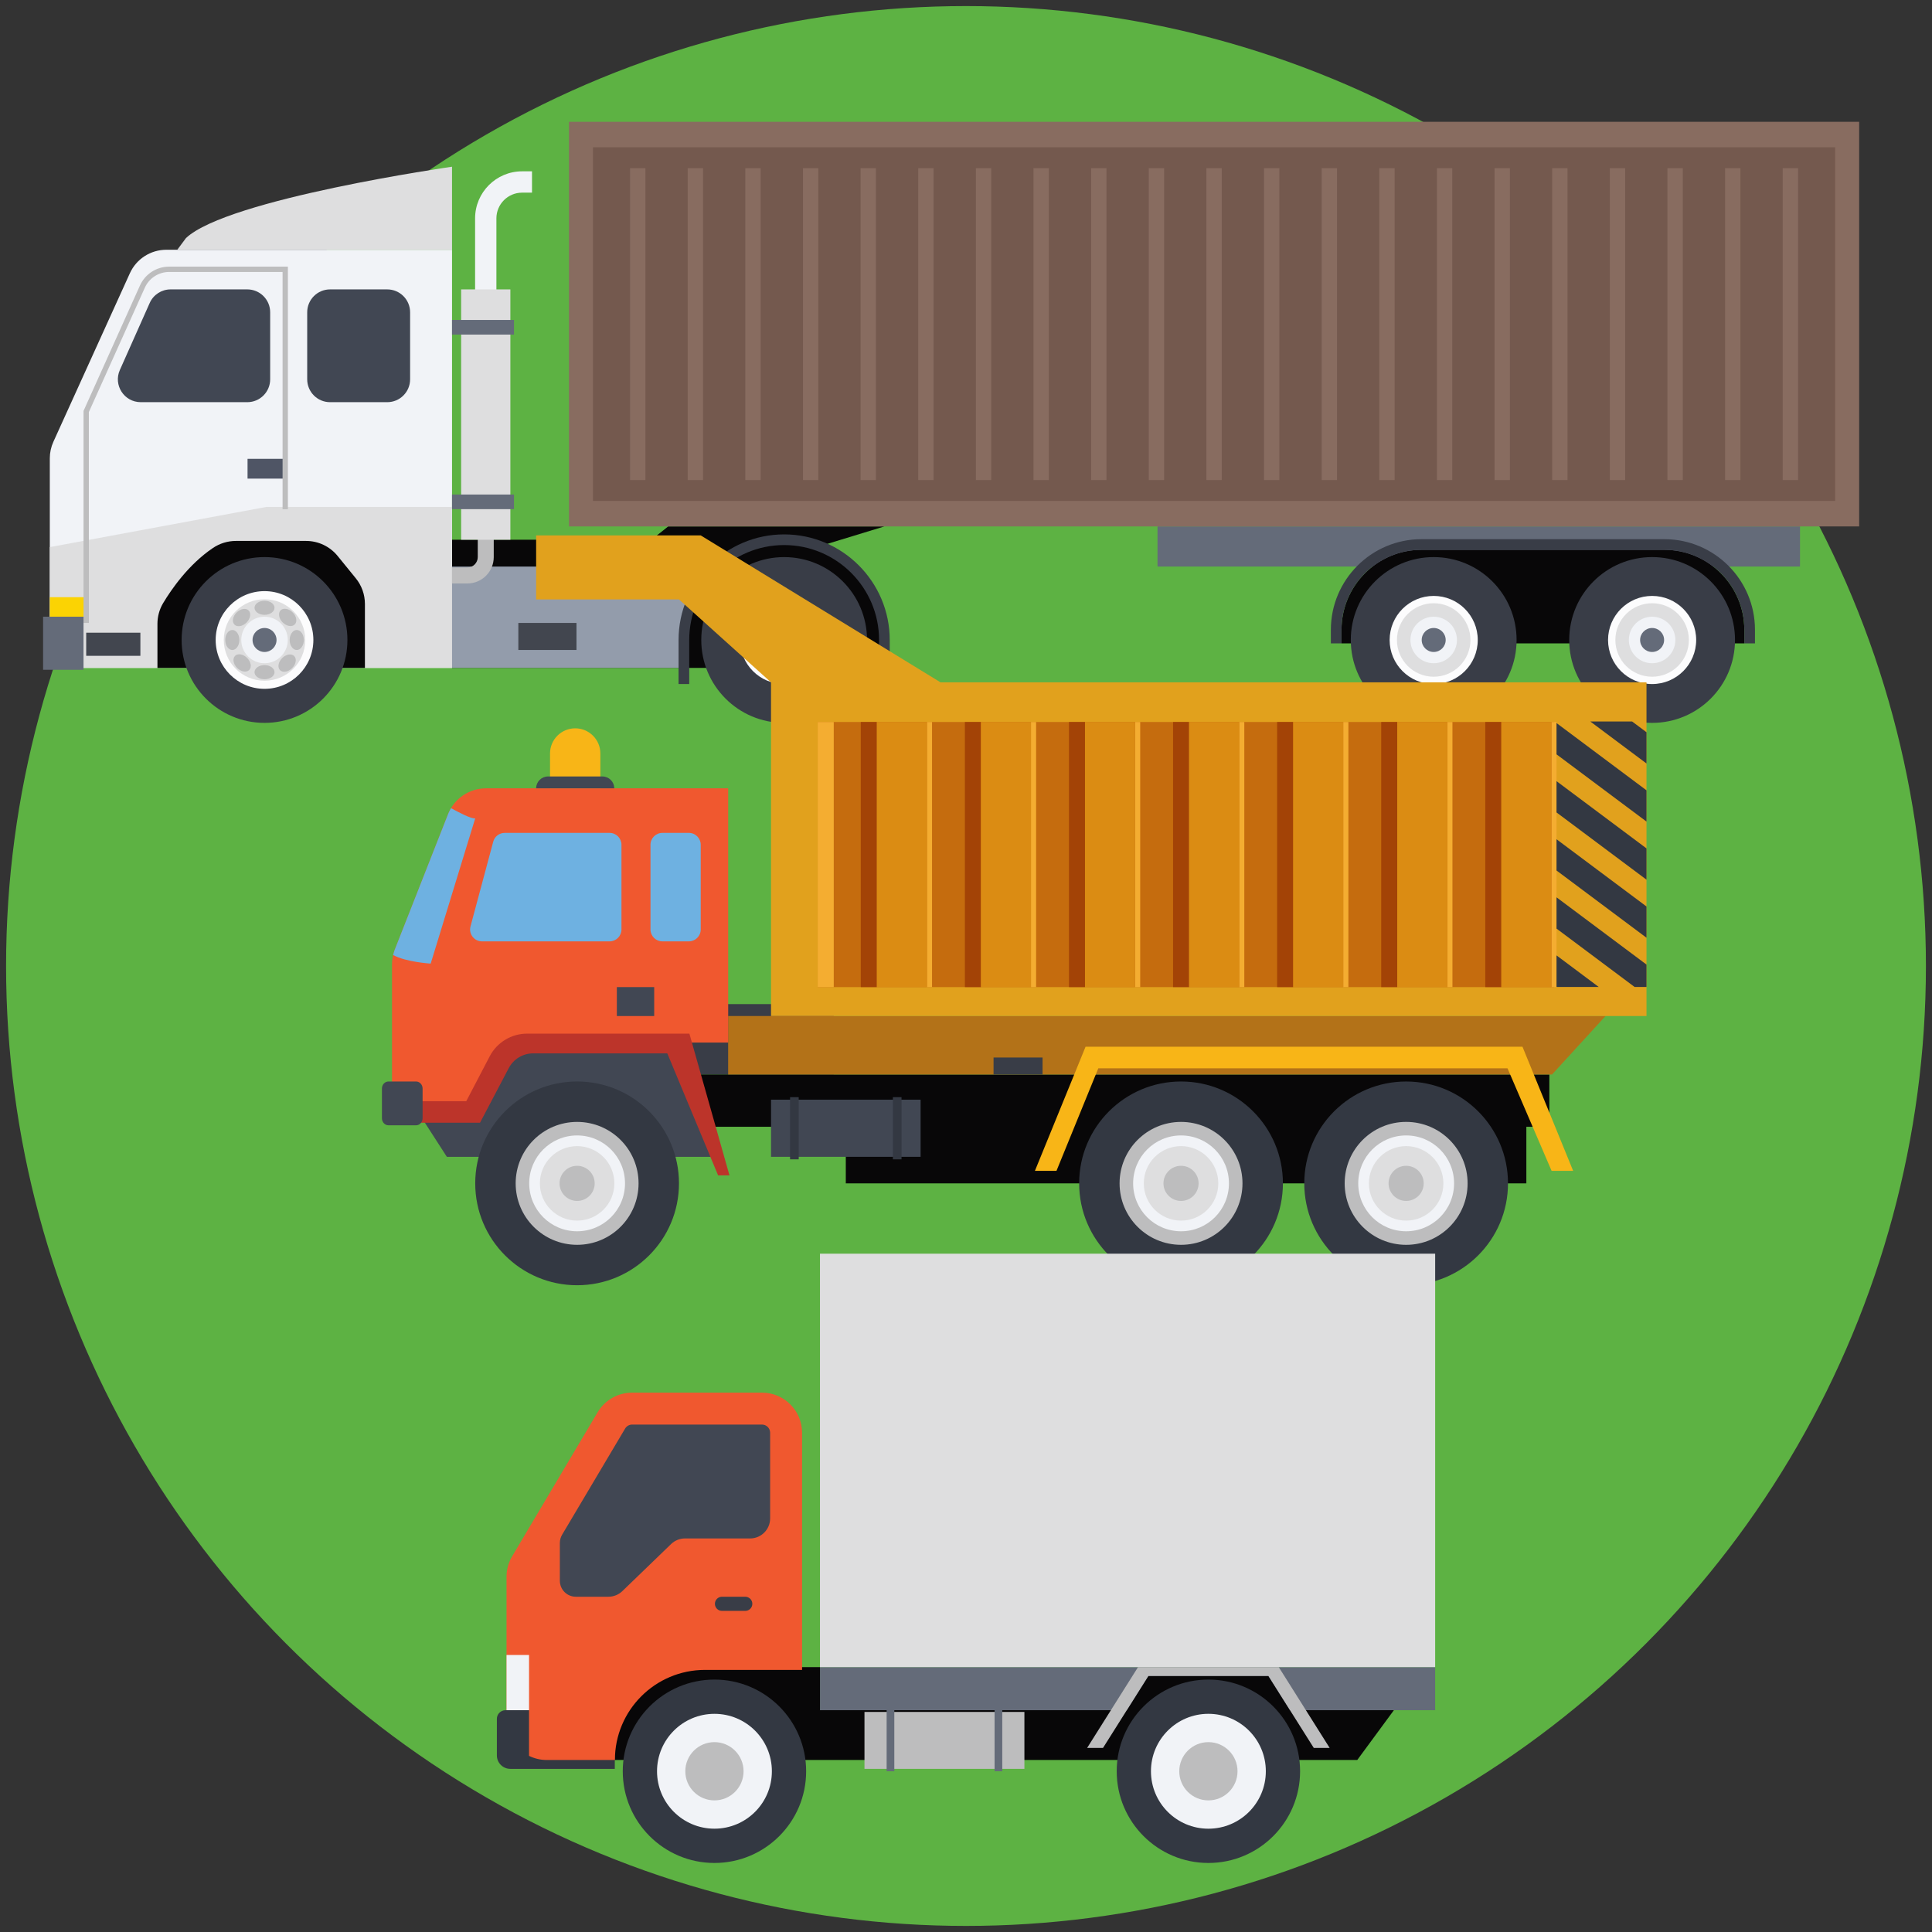 <?xml version="1.0" encoding="UTF-8" standalone="no"?>
<svg
   xmlns:dc="http://purl.org/dc/elements/1.1/"
   xmlns:cc="http://creativecommons.org/ns#"
   xmlns:rdf="http://www.w3.org/1999/02/22-rdf-syntax-ns#"
   xmlns:svg="http://www.w3.org/2000/svg"
   xmlns="http://www.w3.org/2000/svg"
   id="SVGRoot"
   version="1.1"
   viewBox="0 0 130 130"
   height="130px"
   width="130px">
  <rect x="0" y="0" width="130" height="130" fill="#333333" stroke="none"/>
  <defs
     id="defs49521" />
  <g
     id="layer1">
    <g
       id="g22865"
       transform="translate(191,-7.163)">
      <circle
         id="circle22863"
         r="64.591"
         cy="72.163"
         cx="-126"
         style="fill:#5db243" />
    </g>
    <g
       id="g23207"
       transform="translate(191,-7.163)">
      <g
         id="g22869">
        <rect
           id="rect22867"
           height="2.7"
           width="43.231"
           y="42.585"
           x="-113.113"
           style="fill:#646b79" />
      </g>
      <g
         id="g22875">
        <g
           id="g22873">
          <path
             id="path22871"
             d="m -73.63,50.454 v -0.916 c 0,-2.966 -2.413,-5.378 -5.378,-5.378 h -16.347 c -2.965,0 -5.377,2.412 -5.377,5.378 v 0.916 z"
             style="fill:#080708" />
        </g>
      </g>
      <g
         id="g22879">
        <path
           id="path22877"
           d="m -138.379,43.48 h -22.205 v 8.625 h 29.093 v -1.737 c 0,-3.804 -3.084,-6.888 -6.888,-6.888 z"
           style="fill:#080708" />
      </g>
      <g
         id="g22883">
        <polygon
           id="polygon22881"
           points="-137.854,43.48 -140.71,43.936 -142.818,45.285 -149.431,45.285 -146.038,42.585 -131.491,42.585 -135.915,43.936 "
           style="fill:#080708" />
      </g>
      <g
         id="g22887">
        <path
           id="path22885"
           d="m -160.584,23.969 h -19.223 c -1.058,0 -2.017,0.618 -2.454,1.58 l -5.146,11.338 c -0.159,0.351 -0.242,0.73 -0.242,1.114 v 14.104 h 7.244 v -3.67 c 0,0 1.662,-3.436 4.543,-4.875 h 6.759 l 2.659,3.268 v 5.277 h 5.86 z"
           style="fill:#f1f3f7" />
      </g>
      <g
         id="g22891">
        <polygon
           id="polygon22889"
           points="-173.075,41.273 -187.649,43.977 -187.649,52.105 -160.584,52.105 -160.584,41.273 "
           style="fill:#dededf" />
      </g>
      <g
         id="g22901">
        <g
           id="g22895">
          <path
             id="path22893"
             d="m -174.36,26.636 h -5.161 c -0.608,0 -1.159,0.358 -1.405,0.913 l -2.009,4.51 c -0.453,1.019 0.292,2.166 1.406,2.166 h 7.169 c 0.85,0 1.539,-0.689 1.539,-1.539 v -4.51 c 0,-0.851 -0.69,-1.54 -1.539,-1.54 z"
             style="fill:#414753" />
        </g>
        <g
           id="g22899">
          <path
             id="path22897"
             d="m -164.944,26.636 h -3.846 c -0.85,0 -1.539,0.689 -1.539,1.54 v 4.51 c 0,0.85 0.689,1.539 1.539,1.539 h 3.846 c 0.85,0 1.539,-0.689 1.539,-1.539 v -4.51 c 0,-0.851 -0.69,-1.54 -1.539,-1.54 z"
             style="fill:#414753" />
        </g>
      </g>
      <g
         id="g22905">
        <rect
           id="rect22903"
           height="1.314"
           width="2.449"
           y="47.346"
           x="-187.649"
           style="fill:#fbd303" />
      </g>
      <g
         id="g22909">
        <rect
           id="rect22907"
           height="1.555"
           width="3.646"
           y="49.736"
           x="-185.2"
           style="fill:#42464f" />
      </g>
      <g
         id="g22913">
        <path
           id="path22911"
           d="m -170.407,43.561 h -4.719 c -0.553,0 -1.093,0.168 -1.551,0.478 -1.637,1.106 -2.787,2.774 -3.346,3.706 -0.252,0.422 -0.383,0.905 -0.383,1.397 v 2.964 h 13.961 v -4.303 c 0,-0.63 -0.217,-1.241 -0.615,-1.73 l -1.221,-1.5 c -0.521,-0.641 -1.302,-1.012 -2.126,-1.012 z"
           style="fill:#080708" />
      </g>
      <g
         id="g22917">
        <circle
           id="circle22915"
           r="5.578"
           cy="50.226"
           cx="-173.201"
           style="fill:#393d47" />
      </g>
      <g
         id="g22921">
        <circle
           id="circle22919"
           r="3.287"
           cy="50.226"
           cx="-173.201"
           style="fill:#fcfcfd" />
      </g>
      <g
         id="g22925">
        <circle
           id="circle22923"
           r="2.741"
           cy="50.226"
           cx="-173.201"
           style="fill:#dededf" />
      </g>
      <g
         id="g22929">
        <circle
           id="circle22927"
           r="1.565"
           cy="50.226"
           cx="-173.201"
           style="fill:#f1f3f7" />
      </g>
      <g
         id="g22933">
        <circle
           id="circle22931"
           r="0.807"
           cy="50.226"
           cx="-173.2"
           style="fill:#646b79" />
      </g>
      <g
         id="g22979">
        <g
           id="g22955">
          <g
             id="g22943">
            <g
               id="g22937">
              <ellipse
                 id="ellipse22935"
                 ry="0.475"
                 rx="0.673"
                 cy="48.059"
                 cx="-173.201"
                 style="fill:#bdbdbe" />
            </g>
            <g
               id="g22941">
              <ellipse
                 id="ellipse22939"
                 ry="0.477"
                 rx="0.673"
                 cy="52.393"
                 cx="-173.201"
                 style="fill:#bdbdbe" />
            </g>
          </g>
          <g
             id="g22953">
            <g
               id="g22947">
              <ellipse
                 id="ellipse22945"
                 ry="0.673"
                 rx="0.477"
                 cy="50.226"
                 cx="-171.032"
                 style="fill:#bdbdbe" />
            </g>
            <g
               id="g22951">
              <ellipse
                 id="ellipse22949"
                 ry="0.673"
                 rx="0.475"
                 cy="50.226"
                 cx="-175.368"
                 style="fill:#bdbdbe" />
            </g>
          </g>
        </g>
        <g
           id="g22977">
          <g
             id="g22965">
            <g
               id="g22959">
              <ellipse
                 id="ellipse22957"
                 ry="0.476"
                 rx="0.673"
                 cy="48.693"
                 cx="-171.667"
                 transform="matrix(0.707,0.707,-0.707,0.707,-15.849,135.649)"
                 style="fill:#bdbdbe" />
            </g>
            <g
               id="g22963">
              <ellipse
                 id="ellipse22961"
                 ry="0.476"
                 rx="0.673"
                 cy="51.758"
                 cx="-174.733"
                 transform="matrix(0.707,0.707,-0.707,0.707,-14.579,138.714)"
                 style="fill:#bdbdbe" />
            </g>
          </g>
          <g
             id="g22975">
            <g
               id="g22969">
              <ellipse
                 id="ellipse22967"
                 ry="0.476"
                 rx="0.673"
                 cy="51.758"
                 cx="-171.667"
                 transform="matrix(-0.707,0.707,-0.707,-0.707,-256.456,209.744)"
                 style="fill:#bdbdbe" />
            </g>
            <g
               id="g22973">
              <ellipse
                 id="ellipse22971"
                 ry="0.475"
                 rx="0.673"
                 cy="48.693"
                 cx="-174.733"
                 transform="matrix(-0.707,0.707,-0.707,-0.707,-263.857,206.679)"
                 style="fill:#bdbdbe" />
            </g>
          </g>
        </g>
      </g>
      <g
         id="g22985">
        <g
           id="g22983">
          <path
             id="path22981"
             d="m -144.982,50.226 c 0,-1.954 0.837,-3.709 2.165,-4.94 h -17.767 v 6.82 h 15.602 c 0,-0.001 0,-1.227 0,-1.88 z"
             style="fill:#939cab" />
        </g>
      </g>
      <g
         id="g23007">
        <g
           id="g22989">
          <circle
             id="circle22987"
             r="5.577"
             cy="50.226"
             cx="-138.236"
             style="fill:#393d47" />
        </g>
        <g
           id="g22993">
          <circle
             id="circle22991"
             r="2.965"
             cy="50.226"
             cx="-138.237"
             style="fill:#fcfcfd" />
        </g>
        <g
           id="g22997">
          <circle
             id="circle22995"
             r="2.473"
             cy="50.226"
             cx="-138.237"
             style="fill:#dededf" />
        </g>
        <g
           id="g23001">
          <circle
             id="circle22999"
             r="1.565"
             cy="50.226"
             cx="-138.237"
             style="fill:#f1f3f7" />
        </g>
        <g
           id="g23005">
          <circle
             id="circle23003"
             r="0.807"
             cy="50.226"
             cx="-138.237"
             style="fill:#646b79" />
        </g>
      </g>
      <g
         id="g23053">
        <g
           id="g23029">
          <g
             id="g23011">
            <circle
               id="circle23009"
               r="5.578"
               cy="50.226"
               cx="-94.53"
               style="fill:#393d47" />
          </g>
          <g
             id="g23015">
            <circle
               id="circle23013"
               r="2.965"
               cy="50.226"
               cx="-94.53"
               style="fill:#fcfcfd" />
          </g>
          <g
             id="g23019">
            <circle
               id="circle23017"
               r="2.473"
               cy="50.226"
               cx="-94.53"
               style="fill:#dededf" />
          </g>
          <g
             id="g23023">
            <circle
               id="circle23021"
               r="1.565"
               cy="50.226"
               cx="-94.53"
               style="fill:#f1f3f7" />
          </g>
          <g
             id="g23027">
            <circle
               id="circle23025"
               r="0.807"
               cy="50.226"
               cx="-94.53"
               style="fill:#646b79" />
          </g>
        </g>
        <g
           id="g23051">
          <g
             id="g23033">
            <circle
               id="circle23031"
               r="5.578"
               cy="50.226"
               cx="-79.833"
               style="fill:#393d47" />
          </g>
          <g
             id="g23037">
            <circle
               id="circle23035"
               r="2.965"
               cy="50.226"
               cx="-79.833"
               style="fill:#fcfcfd" />
          </g>
          <g
             id="g23041">
            <circle
               id="circle23039"
               r="2.473"
               cy="50.226"
               cx="-79.833"
               style="fill:#dededf" />
          </g>
          <g
             id="g23045">
            <circle
               id="circle23043"
               r="1.565"
               cy="50.226"
               cx="-79.833"
               style="fill:#f1f3f7" />
          </g>
          <g
             id="g23049">
            <circle
               id="circle23047"
               r="0.807"
               cy="50.226"
               cx="-79.833"
               style="fill:#646b79" />
          </g>
        </g>
      </g>
      <g
         id="g23057">
        <rect
           id="rect23055"
           height="1.331"
           width="2.535"
           y="38.037"
           x="-174.343"
           style="fill:#4f5565" />
      </g>
      <g
         id="g23063">
        <g
           id="g23061">
          <path
             id="path23059"
             d="m -185.021,49.079 h -0.358 V 34.811 l 3.797,-8.438 c 0.347,-0.771 1.117,-1.269 1.961,-1.269 h 7.993 v 16.322 h -0.358 V 25.463 h -7.635 c -0.703,0 -1.345,0.414 -1.633,1.057 l -3.767,8.369 z"
             style="fill:#bdbdbe" />
        </g>
      </g>
      <g
         id="g23067">
        <rect
           id="rect23065"
           height="3.571"
           width="2.721"
           y="48.66"
           x="-188.101"
           style="fill:#646b79" />
      </g>
      <g
         id="g23071">
        <path
           id="path23069"
           d="m -160.584,18.381 c 0,0 -15.094,2.155 -17.903,4.802 l -0.584,0.786 h 18.487 z"
           style="fill:#dededf" />
      </g>
      <g
         id="g23075">
        <rect
           id="rect23073"
           height="1.819"
           width="3.912"
           y="49.079"
           x="-156.122"
           style="fill:#42464f" />
      </g>
      <g
         id="g23079">
        <path
           id="path23077"
           d="m -138.237,43.121 c -3.917,0 -7.104,3.188 -7.104,7.104 v 2.966 h 0.717 v -2.966 c 0,-3.521 2.865,-6.386 6.387,-6.386 3.522,0 6.387,2.864 6.387,6.386 v 2.966 h 0.718 v -2.966 c -0.001,-3.916 -3.187,-7.104 -7.105,-7.104 z"
           style="fill:#393d47" />
      </g>
      <g
         id="g23085">
        <g
           id="g23083">
          <path
             id="path23081"
             d="m -157.597,27.006 h -1.435 v -5.152 c 0,-1.744 1.419,-3.163 3.162,-3.163 h 0.667 v 1.435 h -0.667 c -0.952,0 -1.728,0.775 -1.728,1.729 v 5.151 z"
             style="fill:#f1f3f7" />
        </g>
      </g>
      <g
         id="g23091">
        <g
           id="g23089">
          <path
             id="path23087"
             d="m -159.551,46.423 h -1.033 v -1.076 h 1.033 c 0.386,0 0.698,-0.313 0.698,-0.699 v -2.063 h 1.076 v 2.063 c 10e-4,0.979 -0.794,1.775 -1.774,1.775 z"
             style="fill:#bdbdbe" />
        </g>
      </g>
      <g
         id="g23095">
        <rect
           id="rect23093"
           height="16.845"
           width="3.313"
           y="26.636"
           x="-159.971"
           style="fill:#dededf" />
      </g>
      <g
         id="g23105">
        <g
           id="g23099">
          <rect
             id="rect23097"
             height="0.983"
             width="4.169"
             y="28.693"
             x="-160.584"
             style="fill:#646b79" />
        </g>
        <g
           id="g23103">
          <rect
             id="rect23101"
             height="0.984"
             width="4.169"
             y="40.439"
             x="-160.584"
             style="fill:#646b79" />
        </g>
      </g>
      <g
         id="g23109">
        <rect
           id="rect23107"
           height="27.227"
           width="86.813"
           y="15.358"
           x="-152.714"
           style="fill:#886c60" />
      </g>
      <g
         id="g23113">
        <rect
           id="rect23111"
           height="23.797"
           width="83.585"
           y="17.073"
           x="-151.101"
           style="fill:#74594e" />
      </g>
      <g
         id="g23119">
        <g
           id="g23117">
          <path
             id="path23115"
             d="m -100.731,50.454 v -0.916 c 0,-2.966 2.412,-5.378 5.377,-5.378 h 16.347 c 2.965,0 5.378,2.412 5.378,5.378 v 0.916 h 0.717 v -0.916 c 0,-3.361 -2.734,-6.095 -6.095,-6.095 h -16.347 c -3.36,0 -6.095,2.733 -6.095,6.095 v 0.916 z"
             style="fill:#393d47" />
        </g>
      </g>
      <g
         id="g23205">
        <g
           id="g23123">
          <rect
             id="rect23121"
             height="20.986"
             width="1.033"
             y="18.479"
             x="-148.604"
             style="fill:#886c60" />
        </g>
        <g
           id="g23127">
          <rect
             id="rect23125"
             height="20.986"
             width="1.031"
             y="18.479"
             x="-144.726"
             style="fill:#886c60" />
        </g>
        <g
           id="g23131">
          <rect
             id="rect23129"
             height="20.986"
             width="1.033"
             y="18.479"
             x="-140.849"
             style="fill:#886c60" />
        </g>
        <g
           id="g23135">
          <rect
             id="rect23133"
             height="20.986"
             width="1.032"
             y="18.479"
             x="-136.97"
             style="fill:#886c60" />
        </g>
        <g
           id="g23139">
          <rect
             id="rect23137"
             height="20.986"
             width="1.033"
             y="18.479"
             x="-133.093"
             style="fill:#886c60" />
        </g>
        <g
           id="g23143">
          <rect
             id="rect23141"
             height="20.986"
             width="1.032"
             y="18.479"
             x="-129.214"
             style="fill:#886c60" />
        </g>
        <g
           id="g23147">
          <rect
             id="rect23145"
             height="20.986"
             width="1.032"
             y="18.479"
             x="-125.336"
             style="fill:#886c60" />
        </g>
        <g
           id="g23151">
          <rect
             id="rect23149"
             height="20.986"
             width="1.032"
             y="18.479"
             x="-121.458"
             style="fill:#886c60" />
        </g>
        <g
           id="g23155">
          <rect
             id="rect23153"
             height="20.986"
             width="1.032"
             y="18.479"
             x="-117.58"
             style="fill:#886c60" />
        </g>
        <g
           id="g23159">
          <rect
             id="rect23157"
             height="20.986"
             width="1.032"
             y="18.479"
             x="-113.702"
             style="fill:#886c60" />
        </g>
        <g
           id="g23163">
          <rect
             id="rect23161"
             height="20.986"
             width="1.032"
             y="18.479"
             x="-109.824"
             style="fill:#886c60" />
        </g>
        <g
           id="g23167">
          <rect
             id="rect23165"
             height="20.986"
             width="1.032"
             y="18.479"
             x="-105.946"
             style="fill:#886c60" />
        </g>
        <g
           id="g23171">
          <rect
             id="rect23169"
             height="20.986"
             width="1.032"
             y="18.479"
             x="-102.068"
             style="fill:#886c60" />
        </g>
        <g
           id="g23175">
          <rect
             id="rect23173"
             height="20.986"
             width="1.032"
             y="18.479"
             x="-98.19"
             style="fill:#886c60" />
        </g>
        <g
           id="g23179">
          <rect
             id="rect23177"
             height="20.986"
             width="1.032"
             y="18.479"
             x="-94.313"
             style="fill:#886c60" />
        </g>
        <g
           id="g23183">
          <rect
             id="rect23181"
             height="20.986"
             width="1.032"
             y="18.479"
             x="-90.435"
             style="fill:#886c60" />
        </g>
        <g
           id="g23187">
          <rect
             id="rect23185"
             height="20.986"
             width="1.032"
             y="18.479"
             x="-86.557"
             style="fill:#886c60" />
        </g>
        <g
           id="g23191">
          <rect
             id="rect23189"
             height="20.986"
             width="1.032"
             y="18.479"
             x="-82.679"
             style="fill:#886c60" />
        </g>
        <g
           id="g23195">
          <rect
             id="rect23193"
             height="20.986"
             width="1.032"
             y="18.479"
             x="-78.801"
             style="fill:#886c60" />
        </g>
        <g
           id="g23199">
          <rect
             id="rect23197"
             height="20.986"
             width="1.032"
             y="18.479"
             x="-74.923"
             style="fill:#886c60" />
        </g>
        <g
           id="g23203">
          <rect
             id="rect23201"
             height="20.986"
             width="1.033"
             y="18.479"
             x="-71.045"
             style="fill:#886c60" />
        </g>
      </g>
    </g>
    <g
       id="g23469"
       transform="translate(191,-7.163)">
      <g
         id="g23211">
        <rect
           id="rect23209"
           height="6.139"
           width="45.793"
           y="80.65"
           x="-134.088"
           style="fill:#080708" />
      </g>
      <g
         id="g23215">
        <rect
           id="rect23213"
           height="4.738"
           width="9.983"
           y="74.727"
           x="-144.883"
           style="fill:#393d47" />
      </g>
      <g
         id="g23219">
        <rect
           id="rect23217"
           height="3.516"
           width="59.863"
           y="79.465"
           x="-146.611"
           style="fill:#080708" />
      </g>
      <g
         id="g23223">
        <polygon
           id="polygon23221"
           points="-82.968,75.53 -86.568,79.465 -142.005,79.465 -142.005,75.53 "
           style="fill:#b37218" />
      </g>
      <g
         id="g23227">
        <circle
           id="circle23225"
           r="6.855"
           cy="86.789"
           cx="-111.531"
           style="fill:#333842" />
      </g>
      <g
         id="g23231">
        <circle
           id="circle23229"
           r="4.135"
           cy="86.789"
           cx="-111.531"
           style="fill:#bdbdbe" />
      </g>
      <g
         id="g23235">
        <path
           id="path23233"
           d="m -114.754,86.789 c 0,1.782 1.443,3.224 3.224,3.224 1.781,0 3.223,-1.441 3.223,-3.224 0,-1.783 -1.442,-3.225 -3.223,-3.225 -1.781,0 -3.224,1.442 -3.224,3.225 z"
           style="fill:#f1f3f7" />
      </g>
      <g
         id="g23239">
        <circle
           id="circle23237"
           r="2.506"
           cy="86.789"
           cx="-111.53"
           style="fill:#dededf" />
      </g>
      <g
         id="g23243">
        <circle
           id="circle23241"
           r="1.182"
           cy="86.789"
           cx="-111.531"
           style="fill:#bdbdbe" />
      </g>
      <g
         id="g23247">
        <circle
           id="circle23245"
           r="6.854"
           cy="86.789"
           cx="-96.384"
           style="fill:#333842" />
      </g>
      <g
         id="g23251">
        <circle
           id="circle23249"
           r="4.136"
           cy="86.789"
           cx="-96.384"
           style="fill:#bdbdbe" />
      </g>
      <g
         id="g23255">
        <path
           id="path23253"
           d="m -99.607,86.789 c 0,1.782 1.442,3.224 3.224,3.224 1.78,0 3.225,-1.441 3.225,-3.224 0,-1.783 -1.444,-3.225 -3.225,-3.225 -1.782,0 -3.224,1.442 -3.224,3.225 z"
           style="fill:#f1f3f7" />
      </g>
      <g
         id="g23259">
        <circle
           id="circle23257"
           r="2.506"
           cy="86.789"
           cx="-96.383"
           style="fill:#dededf" />
      </g>
      <g
         id="g23263">
        <circle
           id="circle23261"
           r="1.182"
           cy="86.789"
           cx="-96.384"
           style="fill:#bdbdbe" />
      </g>
      <g
         id="g23267">
        <polygon
           id="polygon23265"
           points="-117.955,77.596 -88.555,77.596 -85.146,85.947 -86.596,85.947 -89.563,79.046 -117.097,79.046 -119.912,85.947 -121.363,85.947 "
           style="fill:#f8b517" />
      </g>
      <g
         id="g23271">
        <rect
           id="rect23269"
           height="1.144"
           width="3.298"
           y="78.321"
           x="-124.146"
           style="fill:#393d47" />
      </g>
      <g
         id="g23275">
        <rect
           id="rect23273"
           height="3.844"
           width="10.064"
           y="81.158"
           x="-139.119"
           style="fill:#414753" />
      </g>
      <g
         id="g23285">
        <g
           id="g23279">
          <rect
             id="rect23277"
             height="4.184"
             width="0.582"
             y="80.989"
             x="-130.92"
             style="fill:#333842" />
        </g>
        <g
           id="g23283">
          <rect
             id="rect23281"
             height="4.184"
             width="0.581"
             y="80.989"
             x="-137.838"
             style="fill:#333842" />
        </g>
      </g>
      <g
         id="g23289">
        <polygon
           id="polygon23287"
           points="-163.2,81.483 -160.933,85.002 -142.75,85.002 -145.54,77.316 -156.303,77.316 "
           style="fill:#414753" />
      </g>
      <g
         id="g23293">
        <path
           id="path23291"
           d="M -142.003,60.208 H -158.3 c -1.13,0 -2.14,0.69 -2.553,1.739 l -3.579,9.098 c -0.126,0.319 -0.19,0.66 -0.19,1.002 v 9.975 h 5.473 l 2.264,-3.895 c 0.292,-0.504 0.828,-0.813 1.41,-0.813 h 13.473 V 60.208 Z"
           style="fill:#f0582f" />
      </g>
      <g
         id="g23297">
        <path
           id="path23295"
           d="m -146.431,63.206 h 1.782 c 0.441,0 0.799,0.357 0.799,0.798 v 5.702 c 0,0.44 -0.357,0.799 -0.799,0.799 h -1.782 c -0.44,0 -0.799,-0.359 -0.799,-0.799 v -5.702 c 10e-4,-0.441 0.359,-0.798 0.799,-0.798 z"
           style="fill:#6eb1e1" />
      </g>
      <g
         id="g23301">
        <path
           id="path23299"
           d="m -159.341,69.499 1.529,-5.701 c 0.093,-0.35 0.409,-0.592 0.77,-0.592 h 7.061 c 0.439,0 0.798,0.357 0.798,0.798 v 5.702 c 0,0.44 -0.358,0.799 -0.798,0.799 h -8.589 c -0.523,0 -0.906,-0.499 -0.771,-1.006 z"
           style="fill:#6eb1e1" />
      </g>
      <g
         id="g23305">
        <path
           id="path23303"
           d="m -164.432,71.046 3.579,-9.098 c 0.056,-0.143 0.124,-0.278 0.2,-0.407 0.542,0.294 1.362,0.731 1.629,0.687 l -2.996,9.774 c 0,0 -1.673,-0.101 -2.526,-0.579 0.03,-0.13 0.066,-0.255 0.114,-0.377 z"
           style="fill:#6eb1e1" />
      </g>
      <g
         id="g23309">
        <rect
           id="rect23307"
           height="1.947"
           width="2.513"
           y="73.583"
           x="-149.494"
           style="fill:#414753" />
      </g>
      <g
         id="g23313">
        <path
           id="path23311"
           d="m -141.915,86.254 -2.697,-9.54 h -10.92 c -1.058,0 -2.024,0.586 -2.515,1.522 l -1.579,3.023 h -4.573 v 1.45 h 5.499 l 1.932,-3.673 c 0.321,-0.612 0.957,-0.995 1.648,-0.995 h 9.02 l 3.421,8.212 h 0.764 z"
           style="fill:#bc342a" />
      </g>
      <g
         id="g23317">
        <path
           id="path23315"
           d="m -164.859,79.934 h 1.853 c 0.245,0 0.442,0.214 0.442,0.477 v 1.995 c 0,0.263 -0.197,0.477 -0.442,0.477 h -1.853 c -0.244,0 -0.442,-0.214 -0.442,-0.477 V 80.41 c -0.001,-0.263 0.197,-0.476 0.442,-0.476 z"
           style="fill:#414753" />
      </g>
      <g
         id="g23321">
        <circle
           id="circle23319"
           r="6.855"
           cy="86.789"
           cx="-152.168"
           style="fill:#333842" />
      </g>
      <g
         id="g23325">
        <circle
           id="circle23323"
           r="4.135"
           cy="86.789"
           cx="-152.167"
           style="fill:#bdbdbe" />
      </g>
      <g
         id="g23329">
        <path
           id="path23327"
           d="m -155.391,86.789 c 0,1.782 1.442,3.224 3.223,3.224 1.781,0 3.224,-1.441 3.224,-3.224 0,-1.783 -1.443,-3.225 -3.224,-3.225 -1.781,0 -3.223,1.442 -3.223,3.225 z"
           style="fill:#f1f3f7" />
      </g>
      <g
         id="g23333">
        <circle
           id="circle23331"
           r="2.506"
           cy="86.789"
           cx="-152.167"
           style="fill:#dededf" />
      </g>
      <g
         id="g23337">
        <circle
           id="circle23335"
           r="1.182"
           cy="86.789"
           cx="-152.167"
           style="fill:#bdbdbe" />
      </g>
      <g
         id="g23341">
        <path
           id="path23339"
           d="m -150.602,60.208 h -3.388 v -2.345 c 0,-0.935 0.758,-1.693 1.693,-1.693 v 0 c 0.936,0 1.694,0.758 1.694,1.693 v 2.345 z"
           style="fill:#f8b517" />
      </g>
      <g
         id="g23345">
        <path
           id="path23343"
           d="m -150.467,59.409 h -3.658 c -0.441,0 -0.8,0.358 -0.8,0.799 h 5.257 c 0,-0.44 -0.357,-0.799 -0.799,-0.799 z"
           style="fill:#414753" />
      </g>
      <g
         id="g23349">
        <polygon
           id="polygon23347"
           points="-139.119,53.077 -139.119,75.53 -80.211,75.53 -80.211,53.077 -127.713,53.077 -143.85,43.189 -154.925,43.189 -154.925,47.498 -145.313,47.498 "
           style="fill:#e1a11d" />
      </g>
      <g
         id="g23353">
        <rect
           id="rect23351"
           height="17.839"
           width="49.56"
           y="55.744"
           x="-135.979"
           style="fill:#c56c0e" />
      </g>
      <g
         id="g23357">
        <rect
           id="rect23355"
           height="17.839"
           width="1.08"
           y="55.744"
           x="-135.979"
           style="fill:#f4ad31" />
      </g>
      <g
         id="g23361">
        <rect
           id="rect23359"
           height="17.839"
           width="0.345"
           y="55.744"
           x="-128.63"
           style="fill:#f4ad31" />
      </g>
      <g
         id="g23365">
        <rect
           id="rect23363"
           height="17.839"
           width="1.081"
           y="55.744"
           x="-133.08"
           style="fill:#a34306" />
      </g>
      <g
         id="g23369">
        <rect
           id="rect23367"
           height="17.839"
           width="3.369"
           y="55.744"
           x="-131.999"
           style="fill:#db8c13" />
      </g>
      <g
         id="g23373">
        <rect
           id="rect23371"
           height="17.839"
           width="0.345"
           y="55.744"
           x="-121.628"
           style="fill:#f4ad31" />
      </g>
      <g
         id="g23377">
        <rect
           id="rect23375"
           height="17.839"
           width="1.08"
           y="55.744"
           x="-126.076"
           style="fill:#a34306" />
      </g>
      <g
         id="g23381">
        <rect
           id="rect23379"
           height="17.839"
           width="3.368"
           y="55.744"
           x="-124.996"
           style="fill:#db8c13" />
      </g>
      <g
         id="g23385">
        <rect
           id="rect23383"
           height="17.839"
           width="0.346"
           y="55.744"
           x="-114.624"
           style="fill:#f4ad31" />
      </g>
      <g
         id="g23389">
        <rect
           id="rect23387"
           height="17.839"
           width="1.079"
           y="55.744"
           x="-119.072"
           style="fill:#a34306" />
      </g>
      <g
         id="g23393">
        <rect
           id="rect23391"
           height="17.839"
           width="3.369"
           y="55.744"
           x="-117.993"
           style="fill:#db8c13" />
      </g>
      <g
         id="g23397">
        <rect
           id="rect23395"
           height="17.839"
           width="0.346"
           y="55.744"
           x="-107.62"
           style="fill:#f4ad31" />
      </g>
      <g
         id="g23401">
        <rect
           id="rect23399"
           height="17.839"
           width="1.079"
           y="55.744"
           x="-112.068"
           style="fill:#a34306" />
      </g>
      <g
         id="g23405">
        <rect
           id="rect23403"
           height="17.839"
           width="3.369"
           y="55.744"
           x="-110.989"
           style="fill:#db8c13" />
      </g>
      <g
         id="g23409">
        <rect
           id="rect23407"
           height="17.839"
           width="0.346"
           y="55.744"
           x="-100.616"
           style="fill:#f4ad31" />
      </g>
      <g
         id="g23413">
        <rect
           id="rect23411"
           height="17.839"
           width="1.08"
           y="55.744"
           x="-105.065"
           style="fill:#a34306" />
      </g>
      <g
         id="g23417">
        <rect
           id="rect23415"
           height="17.839"
           width="3.369"
           y="55.744"
           x="-103.985"
           style="fill:#db8c13" />
      </g>
      <g
         id="g23421">
        <rect
           id="rect23419"
           height="17.839"
           width="0.345"
           y="55.744"
           x="-93.613"
           style="fill:#f4ad31" />
      </g>
      <g
         id="g23425">
        <rect
           id="rect23423"
           height="17.839"
           width="1.079"
           y="55.744"
           x="-98.062"
           style="fill:#a34306" />
      </g>
      <g
         id="g23429">
        <rect
           id="rect23427"
           height="17.839"
           width="3.369"
           y="55.744"
           x="-96.982"
           style="fill:#db8c13" />
      </g>
      <g
         id="g23433">
        <rect
           id="rect23431"
           height="17.839"
           width="0.345"
           y="55.744"
           x="-86.609"
           style="fill:#f4ad31" />
      </g>
      <g
         id="g23437">
        <rect
           id="rect23435"
           height="17.839"
           width="1.08"
           y="55.744"
           x="-91.059"
           style="fill:#a34306" />
      </g>
      <g
         id="g23441">
        <rect
           id="rect23439"
           height="17.839"
           width="3.369"
           y="55.744"
           x="-89.979"
           style="fill:#db8c13" />
      </g>
      <g
         id="g23467">
        <g
           id="g23445">
          <polygon
             id="polygon23443"
             points="-80.211,58.537 -80.211,56.433 -81.176,55.712 -83.99,55.712 "
             style="fill:#333842" />
        </g>
        <g
           id="g23449">
          <polygon
             id="polygon23447"
             points="-86.265,57.921 -86.265,55.816 -80.211,60.342 -80.211,62.445 "
             style="fill:#333842" />
        </g>
        <g
           id="g23453">
          <polygon
             id="polygon23451"
             points="-86.265,61.83 -86.265,59.725 -80.211,64.25 -80.211,66.355 "
             style="fill:#333842" />
        </g>
        <g
           id="g23457">
          <polygon
             id="polygon23455"
             points="-86.265,65.737 -86.265,63.634 -80.211,68.158 -80.211,70.262 "
             style="fill:#333842" />
        </g>
        <g
           id="g23461">
          <polygon
             id="polygon23459"
             points="-80.211,73.575 -80.211,72.067 -86.265,67.542 -86.265,69.646 -81.01,73.575 "
             style="fill:#333842" />
        </g>
        <g
           id="g23465">
          <polygon
             id="polygon23463"
             points="-86.265,71.45 -86.265,73.554 -86.239,73.575 -83.423,73.575 "
             style="fill:#333842" />
        </g>
      </g>
    </g>
    <g
       id="g23555"
       transform="translate(191,-7.163)">
      <g
         id="g23473">
        <polygon
           id="polygon23471"
           points="-99.673,125.588 -97.209,122.239 -152.1,122.239 -152.1,125.588 "
           style="fill:#080708" />
      </g>
      <g
         id="g23477">
        <rect
           id="rect23475"
           height="2.899"
           width="41.395"
           y="119.34"
           x="-135.826"
           style="fill:#646b79" />
      </g>
      <g
         id="g23481">
        <polygon
           id="polygon23479"
           points="-105.651,119.934 -113.729,119.934 -116.781,124.777 -102.599,124.777 "
           style="fill:#080708" />
      </g>
      <g
         id="g23485">
        <rect
           id="rect23483"
           height="3.925"
           width="14.512"
           y="119.34"
           x="-150.338"
           style="fill:#080708" />
      </g>
      <g
         id="g23489">
        <path
           id="path23487"
           d="m -156.985,122.239 h 7.353 v 3.947 h -7.03 c -0.499,0 -0.905,-0.406 -0.905,-0.906 v -2.458 c -0.001,-0.321 0.259,-0.583 0.582,-0.583 z"
           style="fill:#333842" />
      </g>
      <g
         id="g23493">
        <path
           id="path23491"
           d="m -155.402,122.239 h -1.515 v -8.98 c 0,-0.484 0.131,-0.961 0.379,-1.377 l 5.751,-9.691 c 0.486,-0.818 1.367,-1.32 2.32,-1.32 h 8.74 c 1.488,0 2.696,1.208 2.696,2.698 v 15.958 h -6.533 c -3.347,0 -6.061,2.713 -6.061,6.062 v 0 h -4.594 c -0.425,0 -0.826,-0.103 -1.185,-0.277 v -3.073 z"
           style="fill:#f0582f" />
      </g>
      <g
         id="g23497">
        <path
           id="path23495"
           d="m -153.178,110.433 4.24,-7.144 c 0.099,-0.166 0.277,-0.27 0.471,-0.27 h 8.74 c 0.302,0 0.547,0.246 0.547,0.549 v 5.768 c 0,0.742 -0.602,1.345 -1.345,1.345 h -4.386 c -0.347,0 -0.682,0.136 -0.933,0.378 l -3.282,3.169 c -0.251,0.24 -0.586,0.376 -0.935,0.376 h -2.191 c -0.596,0 -1.077,-0.482 -1.077,-1.076 v -2.544 c 0.001,-0.195 0.052,-0.385 0.151,-0.551 z"
           style="fill:#414753" />
      </g>
      <g
         id="g23501">
        <path
           id="path23499"
           d="m -142.42,114.604 h 1.566 c 0.263,0 0.477,0.214 0.477,0.476 0,0.264 -0.214,0.476 -0.477,0.476 h -1.566 c -0.263,0 -0.475,-0.212 -0.475,-0.476 0,-0.263 0.212,-0.476 0.475,-0.476 z"
           style="fill:#393d47" />
      </g>
      <g
         id="g23505">
        <rect
           id="rect23503"
           height="3.716"
           width="1.515"
           y="118.523"
           x="-156.917"
           style="fill:#f1f3f7" />
      </g>
      <g
         id="g23509">
        <rect
           id="rect23507"
           height="27.818"
           width="41.395"
           y="91.521"
           x="-135.826"
           style="fill:#dededf" />
      </g>
      <g
         id="g23523">
        <g
           id="g23513">
          <path
             id="path23511"
             d="m -149.096,126.347 c 0,3.409 2.763,6.171 6.169,6.171 3.408,0 6.171,-2.762 6.171,-6.171 0,-3.405 -2.763,-6.169 -6.171,-6.169 -3.406,0 -6.169,2.763 -6.169,6.169 z"
             style="fill:#333842" />
        </g>
        <g
           id="g23517">
          <circle
             id="circle23515"
             r="3.864"
             cy="126.347"
             cx="-142.926"
             style="fill:#f1f3f7" />
        </g>
        <g
           id="g23521">
          <circle
             id="circle23519"
             r="1.96"
             cy="126.347"
             cx="-142.927"
             style="fill:#bdbdbe" />
        </g>
      </g>
      <g
         id="g23527">
        <path
           id="path23525"
           d="m -115.859,126.347 c 0,3.409 2.763,6.171 6.171,6.171 3.405,0 6.168,-2.762 6.168,-6.171 0,-3.405 -2.763,-6.169 -6.168,-6.169 -3.409,0 -6.171,2.763 -6.171,6.169 z"
           style="fill:#333842" />
      </g>
      <g
         id="g23531">
        <circle
           id="circle23529"
           r="3.865"
           cy="126.347"
           cx="-109.69"
           style="fill:#f1f3f7" />
      </g>
      <g
         id="g23535">
        <circle
           id="circle23533"
           r="1.96"
           cy="126.347"
           cx="-109.69"
           style="fill:#bdbdbe" />
      </g>
      <g
         id="g23539">
        <polygon
           id="polygon23537"
           points="-104.955,119.34 -101.53,124.777 -102.599,124.777 -105.651,119.934 -113.729,119.934 -116.781,124.777 -117.85,124.777 -114.425,119.34 "
           style="fill:#bdbdbe" />
      </g>
      <g
         id="g23543">
        <rect
           id="rect23541"
           height="3.831"
           width="10.761"
           y="122.355"
           x="-132.831"
           style="fill:#bdbdbe" />
      </g>
      <g
         id="g23553">
        <g
           id="g23547">
          <rect
             id="rect23545"
             height="4.107"
             width="0.517"
             y="122.239"
             x="-124.077"
             style="fill:#646b79" />
        </g>
        <g
           id="g23551">
          <rect
             id="rect23549"
             height="4.107"
             width="0.516"
             y="122.239"
             x="-131.34"
             style="fill:#646b79" />
        </g>
      </g>
    </g>
  </g>
</svg>

